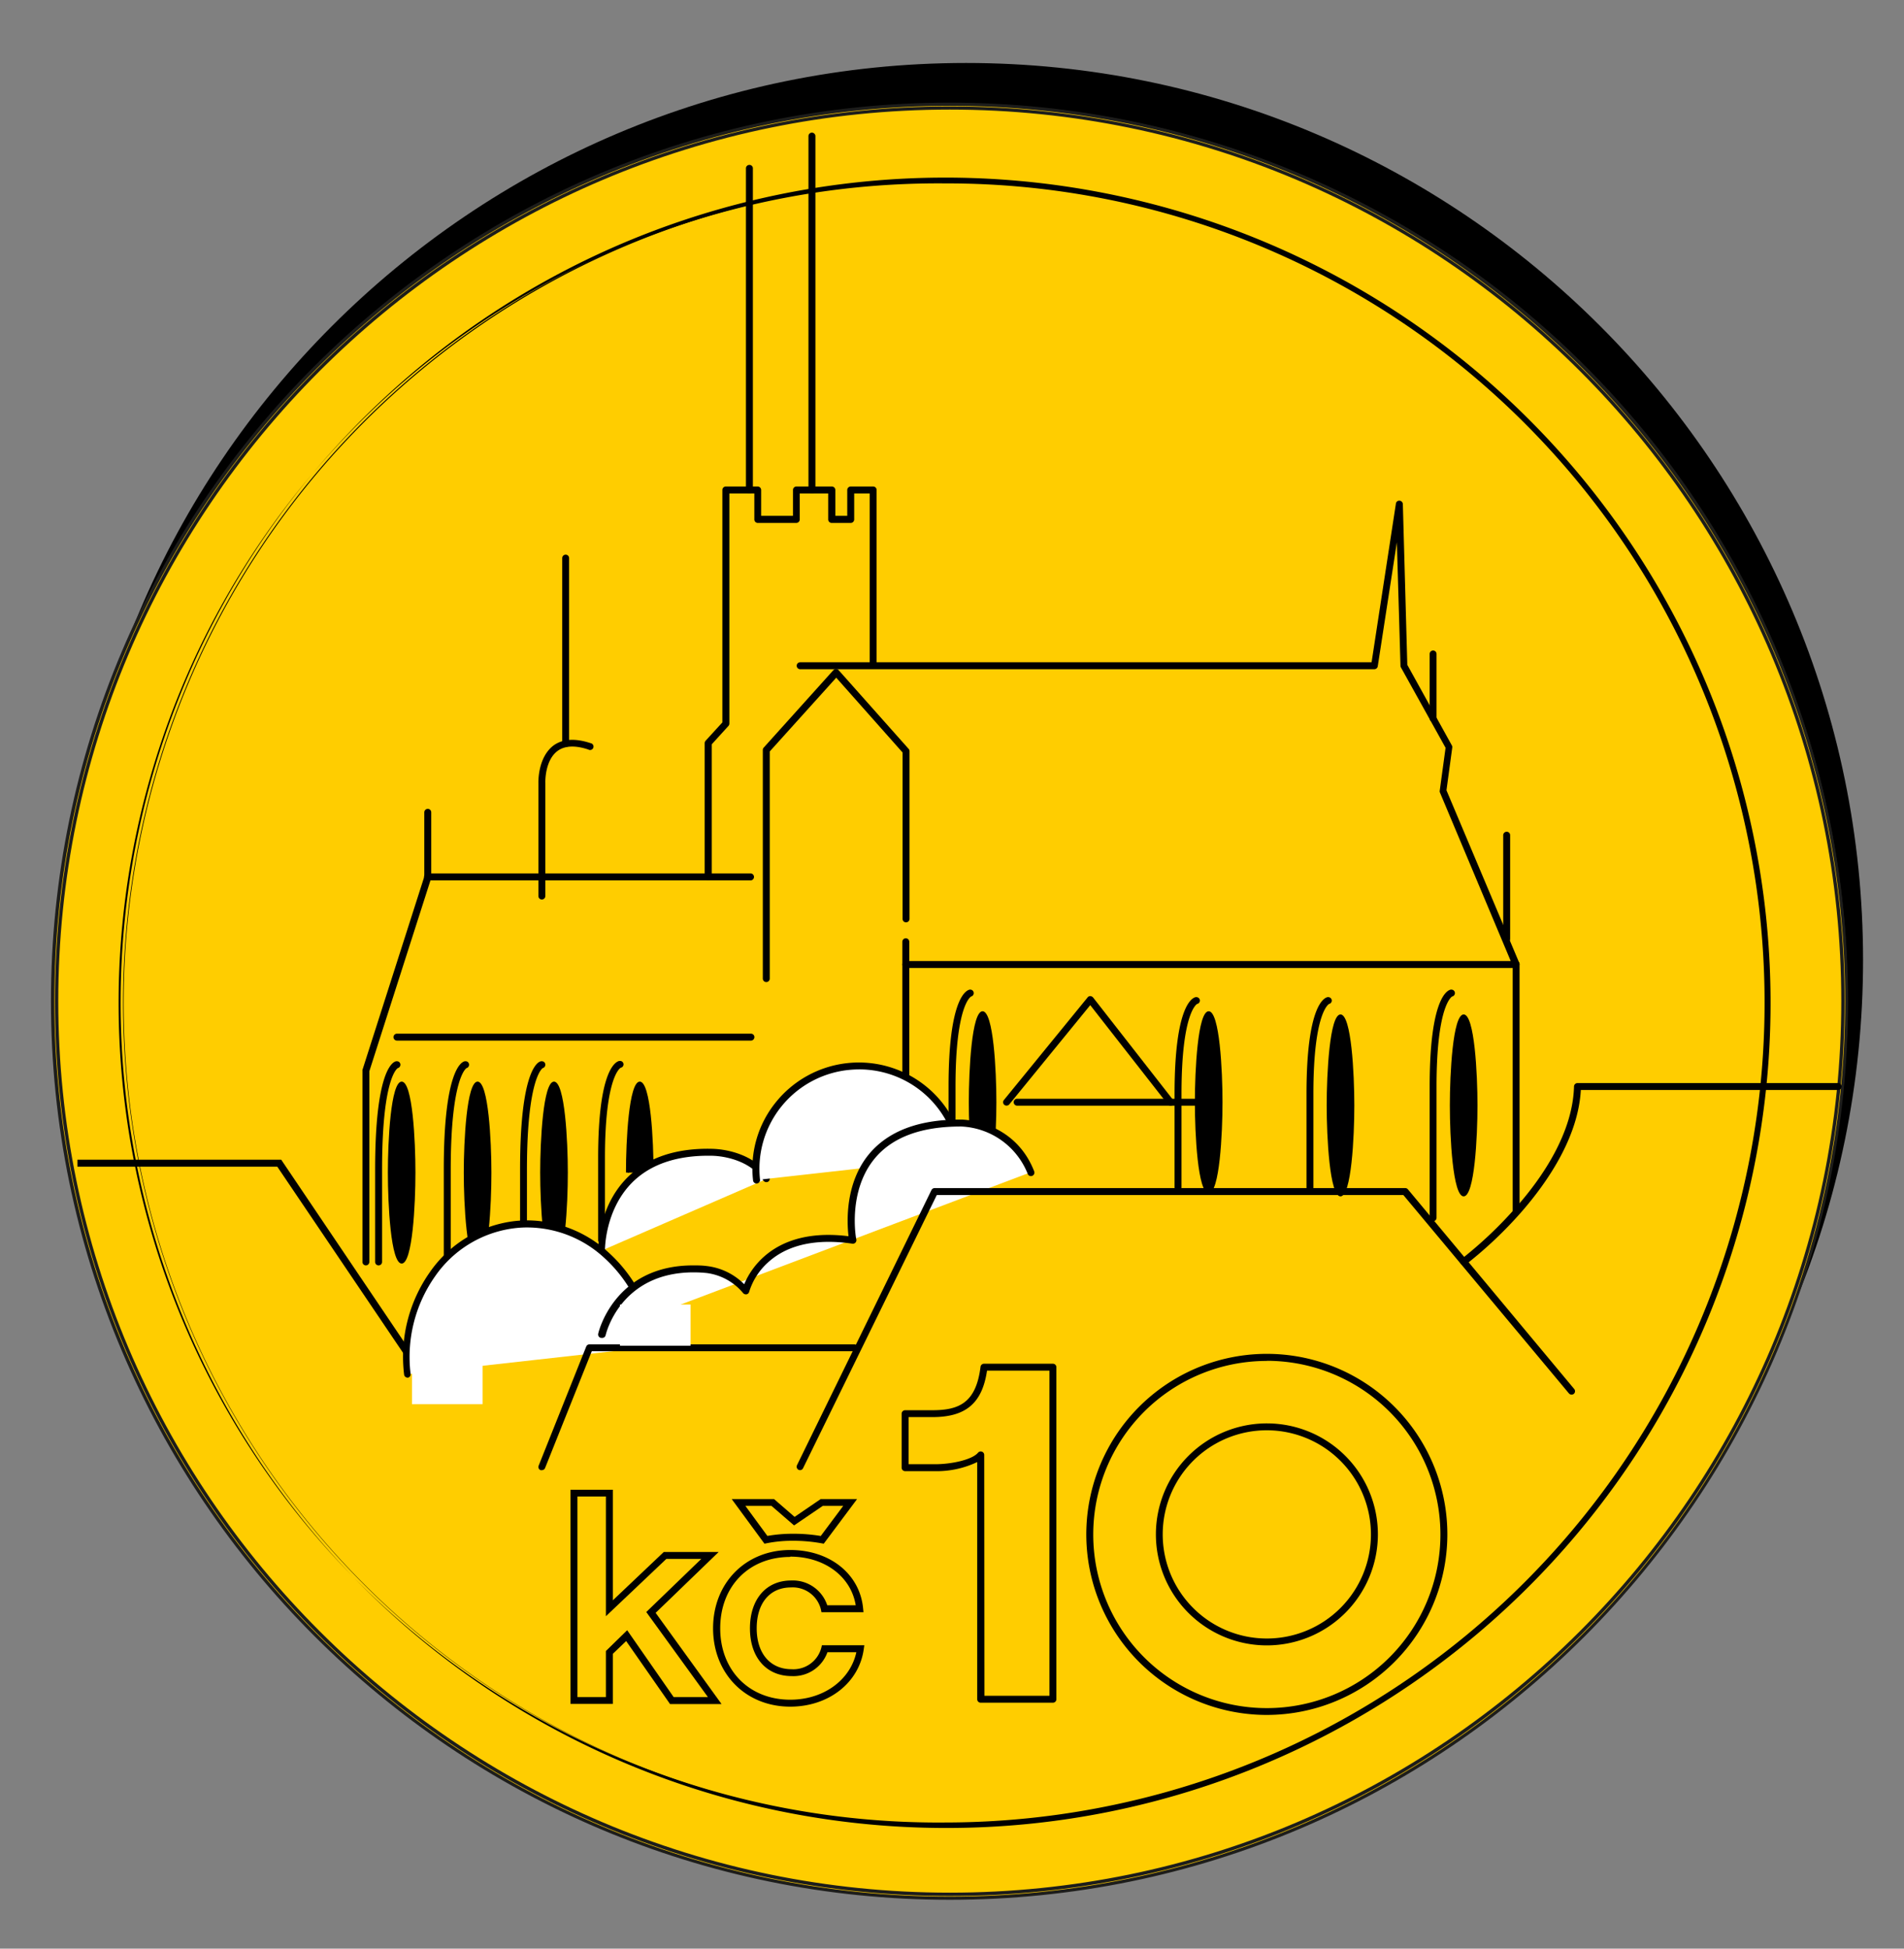 <svg id="Vrstva_1" data-name="Vrstva 1" xmlns="http://www.w3.org/2000/svg" viewBox="0 0 299 306"><rect x="0" y="0" width="299" height="306" fill="#808080" stroke="none"/><defs><style>.cls-1{fill:#ffcd00;}.cls-2{fill:#1d1d1b;}.cls-3{fill:#fff;}</style></defs><title>2_3</title><circle cx="151.71" cy="150.75" r="140.56"/><path d="M151.71,291.6C74,291.6,10.85,228.42,10.85,150.75S74,9.89,151.71,9.89,292.57,73.08,292.57,150.75,229.38,291.6,151.71,291.6Zm0-281.12C74.37,10.48,11.44,73.4,11.44,150.75S74.37,291,151.71,291,292,228.09,292,150.75,229.05,10.48,151.71,10.48Z"/><circle class="cls-1" cx="149.15" cy="157.22" r="140.56"/><path class="cls-2" d="M149.15,298A140.81,140.81,0,0,1,49.58,57.66,140.81,140.81,0,1,1,248.72,256.79,139.89,139.89,0,0,1,149.15,298Zm0-281.13A140.32,140.32,0,0,0,49.93,256.44,140.31,140.31,0,1,0,248.36,58,139.39,139.39,0,0,0,149.15,16.91Z"/><path class="cls-1" d="M149.15,298.08c-77.67,0-140.86-63.19-140.86-140.86S71.48,16.37,149.15,16.37,290,79.56,290,157.22,226.82,298.08,149.15,298.08Zm0-281.12C71.8,17,8.88,79.88,8.88,157.22S71.8,297.49,149.15,297.49s140.27-62.92,140.27-140.27S226.49,17,149.15,17Z"/><path class="cls-2" d="M149.15,298.33C71.34,298.33,8,235,8,157.22s63.3-141.1,141.11-141.1,141.1,63.3,141.1,141.1S227,298.33,149.15,298.33Zm0-281.71C71.62,16.62,8.54,79.69,8.54,157.22S71.62,297.83,149.15,297.83s140.6-63.07,140.6-140.61S226.68,16.62,149.15,16.62Zm0,281.12c-77.48,0-140.52-63-140.52-140.52s63-140.51,140.52-140.51,140.52,63,140.52,140.51S226.63,297.74,149.15,297.74Zm0-280.53c-77.21,0-140,62.81-140,140s62.81,140,140,140,140-62.81,140-140S226.35,17.21,149.15,17.21Z"/><path d="M57.46,198.46a.29.29,0,0,1-.29-.29v-30a.19.19,0,0,1,0-.08l9.73-30.39v-10.1a.3.3,0,0,1,.3-.29.29.29,0,0,1,.29.29V137.7a.22.22,0,0,1,0,.09l-9.73,30.39v30A.29.29,0,0,1,57.46,198.46Z"/><path d="M57.46,198.71a.54.54,0,0,1-.54-.54v-30a.45.45,0,0,1,0-.16l9.71-30.35V127.56a.55.55,0,0,1,.55-.54.54.54,0,0,1,.54.54V137.7a.88.88,0,0,1,0,.17L58,168.22v29.95A.55.55,0,0,1,57.46,198.71Zm9.7-71.15v10.18l-9.73,30.38v30l0,0a0,0,0,0,0,0,0V168.1l9.73-30.38V127.56Z"/><path d="M117.93,138H67.21a.3.3,0,1,1,0-.59h50.72a.3.3,0,0,1,0,.59Z"/><path d="M117.93,138.25H67.21a.55.55,0,1,1,0-1.09h50.72a.55.55,0,0,1,0,1.09Zm-50.72-.59v.09h50.72a0,0,0,0,0,0-.05Z"/><path d="M117.93,163.16H62.34a.3.3,0,1,1,0-.59h55.59a.3.3,0,0,1,0,.59Z"/><path d="M117.93,163.41H62.34a.55.55,0,0,1-.55-.55.55.55,0,0,1,.55-.54h55.59a.54.54,0,0,1,.54.54A.55.55,0,0,1,117.93,163.41Zm-55.59-.59v.09h55.59a0,0,0,0,0,0,0Z"/><path d="M59.45,198.46a.29.29,0,0,1-.29-.29V183.65c0-15.7,2.8-16.73,3.12-16.8a.28.28,0,0,1,.34.23.28.28,0,0,1-.21.34c-.08,0-2.66,1.25-2.66,16.23v14.52A.3.3,0,0,1,59.45,198.46Z"/><path d="M59.45,198.71a.54.54,0,0,1-.54-.54V183.65c0-15.57,2.76-16.93,3.32-17l.11,0a.54.54,0,0,1,.53.44.56.56,0,0,1-.4.64h0S60,169,60,183.65v14.52A.55.55,0,0,1,59.45,198.71Zm2.88-31.61c-.12,0-2.92.78-2.92,16.55v14.52l0,0a0,0,0,0,0,0,0V183.65c0-14.88,2.53-16.34,2.82-16.46l.3-.11-.24,0Z"/><path d="M70.24,198.46a.3.3,0,0,1-.3-.29V183.65c0-15.7,2.8-16.73,3.12-16.8a.29.29,0,0,1,.35.23.29.29,0,0,1-.21.34c-.08,0-2.67,1.25-2.67,16.23v14.52A.29.29,0,0,1,70.24,198.46Z"/><path d="M70.24,198.71a.55.55,0,0,1-.55-.54V183.65c0-15.57,2.77-16.93,3.32-17l.12,0a.53.53,0,0,1,.52.44.55.55,0,0,1-.39.64h0s-2.48,1.38-2.48,16v14.52A.54.54,0,0,1,70.24,198.71Zm2.87-31.61c-.12,0-2.92.78-2.92,16.55v14.52l0,0a0,0,0,0,0,0,0V183.65c0-14.87,2.53-16.34,2.82-16.46l.31-.11-.25,0Z"/><ellipse cx="63.08" cy="184.14" rx="1.92" ry="14.03"/><path d="M63.08,198.42c-1.72,0-2.17-9.35-2.17-14.29s.45-14.28,2.17-14.28,2.16,9.35,2.16,14.28S64.79,198.42,63.08,198.42Zm0-28.07c-.58,0-1.67,4.74-1.67,13.78s1.09,13.79,1.67,13.79,1.66-4.74,1.66-13.79S63.66,170.35,63.08,170.35Z"/><ellipse cx="75.04" cy="184.14" rx="1.92" ry="14.03"/><path d="M75,198.42c-1.71,0-2.17-9.35-2.17-14.29s.46-14.28,2.17-14.28,2.17,9.35,2.17,14.28S76.75,198.42,75,198.42Zm0-28.07c-.58,0-1.67,4.74-1.67,13.78s1.09,13.79,1.67,13.79,1.67-4.74,1.67-13.79S75.62,170.35,75,170.35Z"/><path d="M82.21,198.46a.29.29,0,0,1-.29-.29V183.65c0-15.7,2.79-16.73,3.11-16.8a.29.29,0,0,1,.35.23.29.29,0,0,1-.21.34c-.08,0-2.67,1.25-2.67,16.23v14.52A.29.29,0,0,1,82.21,198.46Z"/><path d="M82.21,198.71a.54.54,0,0,1-.54-.54V183.65c0-15.57,2.76-16.93,3.31-17l.12,0a.54.54,0,0,1,.53.44.56.56,0,0,1-.4.64h0s-2.48,1.38-2.48,16v14.52A.54.54,0,0,1,82.21,198.71Zm2.87-31.61c-.11,0-2.91.78-2.91,16.55v14.52l0,0a0,0,0,0,0,0,0V183.65c0-14.87,2.53-16.34,2.82-16.46l.31-.11-.25,0Z"/><ellipse cx="87.01" cy="184.14" rx="1.92" ry="14.03"/><path d="M87,198.42c-1.71,0-2.17-9.35-2.17-14.29s.46-14.28,2.17-14.28,2.17,9.35,2.17,14.28S88.73,198.42,87,198.42Zm0-28.07c-.58,0-1.67,4.74-1.67,13.78s1.09,13.79,1.67,13.79,1.67-4.74,1.67-13.79S87.59,170.35,87,170.35Z"/><path d="M94.48,195.05a.3.3,0,0,1-.3-.29V181.83c0-14,2.81-14.92,3.13-15a.3.3,0,0,1,.12.58c-.08,0-2.66,1.06-2.66,14.4v12.93A.29.29,0,0,1,94.48,195.05Z"/><path d="M94.48,195.3a.55.55,0,0,1-.55-.54V181.83c0-13.91,2.78-15.12,3.33-15.23h.1a.54.54,0,0,1,.12,1.07S95,168.85,95,181.83v12.93A.54.54,0,0,1,94.48,195.3Zm2.88-28.45v.25c-.12,0-2.92.7-2.92,14.73v12.93l0,0a0,0,0,0,0,0,0V181.83c0-13.28,2.54-14.54,2.82-14.64l.31-.1-.25,0Z"/><path d="M98.55,184.14c0-7.75.86-14,1.92-14s1.91,6.29,1.91,14"/><path d="M102.63,184.13h-.5c0-9-1.08-13.78-1.66-13.78s-1.67,4.74-1.67,13.78h-.5c0-4.93.45-14.28,2.17-14.28S102.63,179.2,102.63,184.13Z"/><polygon points="66.97 217.44 43.67 182.95 12.41 182.95 12.41 182.36 43.99 182.36 67.45 217.1 66.97 217.44"/><path d="M66.9,217.78l-.14-.21L43.54,183.2H12.16v-1.09h32L67.8,217.17ZM12.66,182.7H43.81L67,217.09l.08-.05L43.85,182.61H12.66Z"/><path d="M85.09,141a.29.29,0,0,1-.29-.29V123c0-.15-.12-3.94,2.24-5.71,1.37-1,3.26-1.14,5.62-.35a.3.3,0,1,1-.19.56c-2.17-.72-3.87-.64-5.07.26-2.12,1.58-2,5.2-2,5.23v17.77A.29.29,0,0,1,85.09,141Z"/><path d="M85.09,141.25a.54.54,0,0,1-.54-.54V123c0-.15-.13-4,2.34-5.91,1.43-1.06,3.41-1.2,5.85-.39a.54.54,0,1,1-.35,1c-2.07-.69-3.72-.61-4.84.23-2,1.49-1.92,4.88-1.91,5v17.77A.55.55,0,0,1,85.09,141.25Zm4.76-24.62a4.35,4.35,0,0,0-2.66.81c-2.26,1.7-2.14,5.47-2.14,5.5v17.77l0,0a0,0,0,0,0,0,0V122.94c0-.15-.08-3.79,2.11-5.43,1.26-.94,3.06-1.05,5.3-.3h0l.06,0A7.75,7.75,0,0,0,89.85,116.63Z"/><path d="M88.83,117.07a.29.29,0,0,1-.29-.3V87.64a.29.29,0,0,1,.58,0v29.13A.29.29,0,0,1,88.83,117.07Z"/><path d="M88.83,117.32a.55.55,0,0,1-.54-.55V87.64a.54.54,0,0,1,1.08,0v29.13A.55.55,0,0,1,88.83,117.32Zm0-29.68v29.13l0,0a0,0,0,0,0,0,0V87.64Z"/><path d="M120.33,154a.29.29,0,0,1-.29-.3v-35.9a.28.28,0,0,1,.08-.2l10.95-12.17a.29.29,0,0,1,.22-.1h0a.32.32,0,0,1,.22.1l11,12.37a.28.28,0,0,1,.08.2V144.3a.3.3,0,0,1-.3.29.29.29,0,0,1-.29-.29V118.08l-10.67-12-10.65,11.84v35.79A.29.29,0,0,1,120.33,154Z"/><path d="M120.33,154.22a.55.55,0,0,1-.54-.55v-35.9a.55.55,0,0,1,.14-.37l10.95-12.17a.56.56,0,0,1,.81,0l11,12.37a.52.52,0,0,1,.14.36V144.3a.55.55,0,0,1-.55.54.54.54,0,0,1-.54-.54V118.17l-10.42-11.75L120.88,118v35.69A.55.55,0,0,1,120.33,154.22Zm10.74-48.82.18.17-11,12.17v35.93l0,.05a0,0,0,0,0,0-.05V117.78l.06-.07,10.85-12L142.2,118V144.3h.09V118l-11-12.4Z"/><path d="M111.2,138a.29.29,0,0,1-.29-.3v-21a.37.37,0,0,1,.07-.2l2.71-3V76.94a.29.29,0,0,1,.29-.29h5a.3.3,0,0,1,.3.29v4.34h5.52V76.94a.29.29,0,0,1,.29-.29h5.56a.3.3,0,0,1,.3.29v4.34h2.37V76.94a.29.29,0,0,1,.3-.29h3.52a.29.29,0,0,1,.29.29v27.23a.3.3,0,1,1-.59,0V77.24h-2.93v4.33a.29.29,0,0,1-.29.3h-3a.29.29,0,0,1-.29-.3V77.24h-5v4.33a.29.29,0,0,1-.3.3H119a.29.29,0,0,1-.29-.3V77.24h-4.42v36.38a.31.31,0,0,1-.07.2l-2.7,3V137.7A.3.3,0,0,1,111.2,138Z"/><path d="M111.2,138.25a.54.54,0,0,1-.54-.55v-21a.59.59,0,0,1,.14-.37l2.64-2.89V76.94a.54.54,0,0,1,.54-.54h5a.55.55,0,0,1,.55.54V81h5V76.94a.54.54,0,0,1,.54-.54h5.56a.55.55,0,0,1,.55.54V81h1.87V76.94a.55.55,0,0,1,.55-.54h3.52a.54.54,0,0,1,.54.54v27.23a.55.55,0,1,1-1.09,0V77.49h-2.43v4.08a.55.55,0,0,1-.54.55h-3a.55.55,0,0,1-.54-.55V77.49h-4.47v4.08a.55.55,0,0,1-.55.55H119a.55.55,0,0,1-.54-.55V77.49h-3.92v36.13a.59.59,0,0,1-.14.37l-2.63,2.89V137.7A.55.55,0,0,1,111.2,138.25ZM114,76.9l0,36.7-2.77,3V137.7l0,.05a0,0,0,0,0,0-.05v-21l2.76-3V77h4.92v4.58l6.15.05,0-4.63h5.47v4.58l3,.05,0-4.63h3.43v27.18h.09V76.94l-3.56,0-.05,4.63H130.7V76.94l-5.61,0,0,4.63h-6V76.94Z"/><path d="M238.09,151.7H142.24a.29.29,0,0,1-.29-.29.3.3,0,0,1,.29-.3h95.41l-11.32-26.82a.39.39,0,0,1,0-.15l.92-6.76-7-12.7a.28.28,0,0,1,0-.13l-.65-22.14-3.4,22.18a.29.29,0,0,1-.29.25H125.65a.3.3,0,0,1,0-.59h90l3.85-25.13a.27.27,0,0,1,.31-.25.3.3,0,0,1,.28.29l.73,25.3,7,12.72a.29.29,0,0,1,0,.18l-.91,6.78,11.45,27.15a.3.3,0,0,1-.27.41Z"/><path d="M238.09,152H142.24a.54.54,0,0,1-.54-.54.55.55,0,0,1,.54-.55h95L226.1,124.39a.68.68,0,0,1,0-.28l.91-6.68L220,104.81a.47.47,0,0,1-.07-.25l-.57-19.4-3,19.47a.55.55,0,0,1-.54.46H125.65a.55.55,0,0,1-.54-.55.54.54,0,0,1,.54-.54h89.74l3.82-24.92a.53.53,0,0,1,.54-.46.56.56,0,0,1,.55.53L221,104.4l7,12.66a.54.54,0,0,1,.06.33l-.91,6.71,11.43,27.1a.54.54,0,0,1-.5.75Zm-95.85-.59v.09h95.85l0,0-11.48-27.26.93-6.84-7.05-12.86-.76-25.6,0,.25-3.93,25.38H125.65v.09h90.21l3.44-22.22.5,0,.65,22.14,7,12.79-.93,6.84L238,151.36Z"/><path d="M117.69,77.24a.3.3,0,0,1-.3-.3V26.37a.3.3,0,0,1,.59,0V76.94A.3.3,0,0,1,117.69,77.24Z"/><path d="M117.68,77.49a.55.55,0,0,1-.54-.55V26.37a.55.55,0,0,1,1.09,0V76.94A.55.55,0,0,1,117.68,77.49Zm0-51.12V76.94l0,0a0,0,0,0,0,0,0V26.37Z"/><path d="M127.5,77.24a.3.3,0,0,1-.29-.3V21.37a.29.29,0,0,1,.29-.29.3.3,0,0,1,.3.29V76.94A.31.31,0,0,1,127.5,77.24Z"/><path d="M127.5,77.49a.55.55,0,0,1-.54-.55V21.37a.54.54,0,0,1,.54-.54.55.55,0,0,1,.55.54V76.94A.55.55,0,0,1,127.5,77.49Zm0-56.16,0,55.61,0,0a0,0,0,0,0,0,0V21.37A0,0,0,0,0,127.5,21.33Z"/><path d="M142.24,169.45a.29.29,0,0,1-.29-.29V147.89a.3.3,0,0,1,.29-.3.31.31,0,0,1,.3.3v21.27A.3.3,0,0,1,142.24,169.45Z"/><path d="M142.24,169.7a.54.54,0,0,1-.54-.54V147.89a.55.55,0,0,1,.54-.55.55.55,0,0,1,.55.55v21.27A.55.55,0,0,1,142.24,169.7Zm0-21.81v21.27l0,0a0,0,0,0,0,0,0V147.89Z"/><path d="M183.82,173.37a.29.29,0,0,1-.24-.11l-12.37-15.82-12.92,15.83a.3.3,0,0,1-.41,0,.31.31,0,0,1,0-.42L171,156.78a.3.3,0,0,1,.23-.11c.11,0,.18,0,.23.11l12.6,16.12a.3.3,0,0,1-.05.41A.32.32,0,0,1,183.82,173.37Z"/><path d="M183.82,173.63a.55.55,0,0,1-.43-.21l-12.18-15.58-12.72,15.59a.57.57,0,0,1-.77.07.54.54,0,0,1-.07-.76l13.15-16.12a.52.52,0,0,1,.42-.2.66.66,0,0,1,.43.21l12.59,16.12a.56.56,0,0,1,.12.4.54.54,0,0,1-.21.36A.55.55,0,0,1,183.82,173.63ZM171.22,157l12.6,16.09h0l-12.59-16.18-.09,0L158,173.05a.06.06,0,0,0,0,.07Z"/><path d="M236.61,147.74a.31.31,0,0,1-.3-.3V131.15a.3.3,0,0,1,.3-.29.29.29,0,0,1,.29.29v16.29A.3.3,0,0,1,236.61,147.74Z"/><path d="M236.61,148a.55.55,0,0,1-.55-.55V131.15a.55.55,0,0,1,.55-.54.54.54,0,0,1,.54.54v16.29A.55.55,0,0,1,236.61,148Zm-.05-16.84v16.29l.05.05a0,0,0,0,0,0-.05V131.15Z"/><path d="M225.05,113.11a.29.29,0,0,1-.29-.29V102.69a.29.29,0,0,1,.58,0v10.13A.29.29,0,0,1,225.05,113.11Z"/><path d="M225.05,113.36a.54.54,0,0,1-.54-.54V102.69a.54.54,0,0,1,1.08,0v10.13A.54.54,0,0,1,225.05,113.36Zm0-10.67v10.13l0,0a0,0,0,0,0,0,0V102.69Z"/><path d="M187.89,173.37H159.73a.29.29,0,0,1,0-.58h28.16a.29.29,0,1,1,0,.58Z"/><path d="M187.89,173.63H159.73a.55.55,0,0,1-.54-.55.54.54,0,0,1,.54-.54h28.16a.54.54,0,0,1,.54.54A.55.55,0,0,1,187.89,173.63ZM159.73,173v.09h28.16s0,0,0,0Z"/><path d="M149.5,183.84a.29.29,0,0,1-.29-.29V170.63c0-14,2.8-14.92,3.12-15a.3.3,0,0,1,.35.23.3.3,0,0,1-.23.34c-.07,0-2.65,1.06-2.65,14.41v12.92A.3.3,0,0,1,149.5,183.84Z"/><path d="M149.5,184.09a.54.54,0,0,1-.54-.54V170.63c0-13.91,2.77-15.13,3.33-15.23h.09a.55.55,0,0,1,.13,1.08s-2.46,1.18-2.46,14.16v12.92A.55.55,0,0,1,149.5,184.09Zm2.88-28.45v.25c-.12,0-2.92.7-2.92,14.74v12.92l0,0s.05,0,.05,0V170.63c0-13.28,2.53-14.54,2.82-14.64l.31-.11-.25.05Z"/><path class="cls-3" d="M64,215.79c-1.31-11.79,6.24-22.31,16.88-23.5s20.33,7.41,21.65,19.19"/><path d="M64,216.08a.29.29,0,0,1-.29-.26,22.85,22.85,0,0,1,4-15.93,18.38,18.38,0,0,1,27.68-3.09,22.86,22.86,0,0,1,7.42,14.65.29.29,0,0,1-.26.32.29.29,0,0,1-.32-.26A22.31,22.31,0,0,0,95,197.24a17.8,17.8,0,0,0-26.81,3,22.28,22.28,0,0,0-3.91,15.51.29.29,0,0,1-.26.33Z"/><path d="M64,216.33a.54.54,0,0,1-.54-.48,23.09,23.09,0,0,1,4.06-16.1,18.9,18.9,0,0,1,13.3-8,19.92,19.92,0,0,1,2-.11,18.93,18.93,0,0,1,12.7,5,23.07,23.07,0,0,1,7.51,14.8.54.54,0,0,1-.48.6h0a.56.56,0,0,1-.59-.48,22,22,0,0,0-7.15-14.11,17.86,17.86,0,0,0-12-4.7,15.61,15.61,0,0,0-1.93.11,17.79,17.79,0,0,0-12.54,7.54,22,22,0,0,0-3.86,15.35.54.54,0,0,1-.11.4.57.57,0,0,1-.37.2Zm18.86-24.19a18.62,18.62,0,0,0-2,.11A18.42,18.42,0,0,0,68,200a22.61,22.61,0,0,0-4,15.75l0,0v0l0-.05A22.49,22.49,0,0,1,68,200.09a18.34,18.34,0,0,1,12.9-7.75,16.31,16.31,0,0,1,2-.11,18.37,18.37,0,0,1,12.3,4.83,22.52,22.52,0,0,1,7.32,14.43l0,.29v-.25A22.38,22.38,0,0,0,95.26,197,18.49,18.49,0,0,0,82.89,192.14Z"/><ellipse cx="154.3" cy="173.08" rx="1.92" ry="14.03"/><path d="M154.3,187.36c-1.71,0-2.16-9.34-2.16-14.28s.45-14.28,2.16-14.28,2.17,9.34,2.17,14.28S156,187.36,154.3,187.36Zm0-28.06c-.58,0-1.66,4.73-1.66,13.78s1.08,13.78,1.66,13.78,1.67-4.73,1.67-13.78S154.89,159.3,154.3,159.3Z"/><path class="cls-3" d="M94.48,196.38S94.11,180.6,111.73,181c2.39,0,6.61.93,8.6,4.15"/><path d="M94.48,196.68a.31.31,0,0,1-.3-.29c0-.27-.1-6.68,4.49-11.28,3-3.07,7.46-4.58,13.06-4.46,2.89.06,7,1.22,8.85,4.29a.29.29,0,0,1-.09.41.31.31,0,0,1-.41-.1c-1.78-2.87-5.61-3.95-8.36-4-5.43-.1-9.7,1.34-12.64,4.28-4.41,4.43-4.31,10.79-4.31,10.86a.3.3,0,0,1-.29.3Z"/><path d="M94.49,196.93h0a.55.55,0,0,1-.55-.53c0-.28-.09-6.8,4.56-11.47,3.12-3.13,7.6-4.65,13.25-4.53,3,.06,7.1,1.25,9.06,4.41a.56.56,0,0,1-.18.75.57.57,0,0,1-.75-.17c-1.73-2.79-5.47-3.85-8.15-3.9-5.38-.09-9.57,1.32-12.46,4.21C95,190,95,196.12,95,196.37a.55.55,0,0,1-.53.56Zm16.61-16c-5.23,0-9.35,1.47-12.25,4.38-4.51,4.52-4.42,10.84-4.42,11.11l0,0s0,0,0-.05c0-.26,0-6.58,4.39-11,3-3,7.28-4.47,12.82-4.36,2.8.06,6.73,1.17,8.57,4.13h0c.08,0,.08,0,.07-.05-1.85-3-5.81-4.11-8.64-4.17Z"/><path class="cls-3" d="M118.8,185.3a16.17,16.17,0,0,1,32.14-3.59"/><path d="M118.8,185.6a.28.28,0,0,1-.29-.26,16.43,16.43,0,0,1,14.54-18.14,16.47,16.47,0,0,1,18.19,14.48.31.31,0,0,1-.26.33.3.3,0,0,1-.33-.26,15.89,15.89,0,0,0-28.18-8.11,15.67,15.67,0,0,0-3.38,11.63.3.3,0,0,1-.26.33Z"/><path d="M118.8,185.85a.54.54,0,0,1-.54-.49,16.5,16.5,0,0,1,3.56-12.25,16.73,16.73,0,0,1,29.67,8.54.55.55,0,0,1-.48.6h0a.56.56,0,0,1-.6-.48,15.57,15.57,0,0,0-15.5-13.84,17.47,17.47,0,0,0-1.76.1,15.61,15.61,0,0,0-13.8,17.21.52.52,0,0,1-.12.4.49.49,0,0,1-.36.2Zm16.09-18.5a15.69,15.69,0,0,0-1.81.1,16.19,16.19,0,0,0-14.32,17.86l0,0v0a16.17,16.17,0,0,1,14.28-17.81,15.7,15.7,0,0,1,1.81-.11,16.08,16.08,0,0,1,16,14.29l0,.29v-.25a.09.09,0,0,0,0,0A16.17,16.17,0,0,0,134.89,167.35Z"/><path class="cls-3" d="M94.48,209.55s2.41-11.48,16.45-10.21a9.47,9.47,0,0,1,6.15,3.37s2.43-10.11,16.81-8c0,0-3.59-18.56,17.05-18.41a12.21,12.21,0,0,1,10.91,7.79"/><path d="M94.48,209.84h-.07a.29.29,0,0,1-.22-.35c0-.12,2.63-11.72,16.76-10.44a9.63,9.63,0,0,1,6,3.07c.75-2.05,4.33-9.37,16.58-7.71-.23-1.68-.82-8.27,3.15-13,2.92-3.52,7.64-5.31,14-5.31H151a12.58,12.58,0,0,1,11.17,8,.29.29,0,0,1-.55.21,12,12,0,0,0-10.63-7.6c-6.33,0-10.95,1.67-13.8,5.1-4.38,5.27-3,12.88-3,13a.29.29,0,0,1-.33.35c-5.79-.87-10.48.2-13.56,3.09a10.57,10.57,0,0,0-2.93,4.64.29.29,0,0,1-.22.21.27.27,0,0,1-.29-.1,9.18,9.18,0,0,0-5.94-3.25c-13.62-1.24-16.12,9.86-16.15,10A.29.29,0,0,1,94.48,209.84Z"/><path d="M94.48,210.09h-.12a.54.54,0,0,1-.42-.64c0-.11,2.46-10.74,14.88-10.74.7,0,1.42,0,2.16.1a9.89,9.89,0,0,1,5.89,2.86c.92-2.23,4.14-7.75,13.24-7.75a24.59,24.59,0,0,1,3.14.21c-.26-2.23-.55-8.36,3.24-12.92,3-3.58,7.76-5.4,14.21-5.4H151c.08,0,8.29.1,11.41,8.14a.55.55,0,0,1-.32.7.54.54,0,0,1-.7-.31,11.78,11.78,0,0,0-10.4-7.44h-.16c-6.16,0-10.69,1.68-13.45,5-4.26,5.12-3,12.44-2.9,12.75a.57.57,0,0,1-.14.48.54.54,0,0,1-.39.17h-.09a25.28,25.28,0,0,0-3.69-.29c-4.06,0-7.31,1.12-9.66,3.32a10.32,10.32,0,0,0-2.86,4.52.54.54,0,0,1-.4.4.58.58,0,0,1-.55-.19,8.93,8.93,0,0,0-5.76-3.16c-.7-.07-1.39-.1-2-.1-11.6,0-13.81,9.77-13.83,9.87A.55.55,0,0,1,94.48,210.09Zm14.34-10.89c-12,0-14.37,10.24-14.39,10.34h0l0,.06h0a.05.05,0,0,0,0,0c0-.1,2.25-10.27,14.32-10.27.68,0,1.38,0,2.09.1a9.35,9.35,0,0,1,6.11,3.35l.32,0-.24-.06a10.54,10.54,0,0,1,3-4.76c2.44-2.29,5.81-3.46,10-3.46a25.13,25.13,0,0,1,3.77.3h0l.05-.05c-.06-.32-1.4-7.87,3-13.17,2.86-3.44,7.51-5.19,13.83-5.19H151a12.25,12.25,0,0,1,10.86,7.76c.08,0,.09,0,.08,0-3-7.7-10.86-7.82-10.94-7.82h-.25c-6.29,0-10.94,1.76-13.82,5.22-3.86,4.65-3.34,11-3.09,12.85l0,.33-.32,0a25.58,25.58,0,0,0-3.4-.25c-9.33,0-12.25,6-12.92,7.8l-.14.38-.28-.3a9.33,9.33,0,0,0-5.83-3C110.21,199.23,109.51,199.2,108.82,199.2Z"/><path d="M185,186.77a.29.29,0,0,1-.3-.29V171.8c0-14,2.81-14.92,3.13-15a.3.3,0,0,1,.12.58c-.08,0-2.66,1.06-2.66,14.4v14.68A.29.29,0,0,1,185,186.77Z"/><path d="M185,187a.55.55,0,0,1-.55-.54V171.8c0-13.9,2.78-15.12,3.33-15.22h.1a.56.56,0,0,1,.54.44.54.54,0,0,1-.42.63s-2.46,1.18-2.46,14.16v14.68A.54.54,0,0,1,185,187Zm2.88-30.2v.25c-.12,0-2.92.7-2.92,14.73v14.68l0,0a0,0,0,0,0,0,0V171.8c0-13.28,2.54-14.54,2.82-14.64l.31-.1-.25,0Z"/><path d="M205.71,186.77a.29.29,0,0,1-.29-.29V171.8c0-14,2.8-14.92,3.12-15a.29.29,0,0,1,.34.24.3.3,0,0,1-.22.34c-.07,0-2.66,1.06-2.66,14.4v14.68A.29.29,0,0,1,205.71,186.77Z"/><path d="M205.71,187a.54.54,0,0,1-.54-.54V171.8c0-13.9,2.77-15.12,3.32-15.22h.1a.56.56,0,0,1,.54.44.54.54,0,0,1-.41.63s-2.47,1.18-2.47,14.16v14.68A.54.54,0,0,1,205.71,187Zm2.88-30.2v.25c-.11,0-2.91.7-2.91,14.73v14.68l0,0a0,0,0,0,0,0,0V171.8c0-13.28,2.54-14.54,2.83-14.64l.3-.1-.24,0Z"/><path d="M225.05,191.53a.29.29,0,0,1-.29-.3v-20.6c0-14,2.8-14.92,3.12-15a.29.29,0,0,1,.34.23.29.29,0,0,1-.22.34c-.08,0-2.66,1.06-2.66,14.41v20.6A.29.29,0,0,1,225.05,191.53Z"/><path d="M225.05,191.78a.55.55,0,0,1-.54-.55v-20.6c0-13.91,2.77-15.13,3.32-15.23h.1a.56.56,0,0,1,.54.45.55.55,0,0,1-.42.63s-2.46,1.18-2.46,14.16v20.6A.55.55,0,0,1,225.05,191.78Zm2.88-36.14v.25c-.12,0-2.92.7-2.92,14.74v20.6l0,.05a0,0,0,0,0,0-.05v-20.6c0-13.28,2.54-14.54,2.83-14.64l.3-.11-.24.05Z"/><ellipse cx="189.81" cy="173.08" rx="1.92" ry="14.03"/><path d="M189.81,187.36c-1.72,0-2.17-9.34-2.17-14.28s.45-14.28,2.17-14.28,2.17,9.34,2.17,14.28S191.52,187.36,189.81,187.36Zm0-28.06c-.58,0-1.67,4.73-1.67,13.78s1.09,13.78,1.67,13.78,1.67-4.73,1.67-13.78S190.39,159.3,189.81,159.3Z"/><ellipse cx="210.51" cy="173.58" rx="1.92" ry="14.03"/><path d="M210.51,187.87c-1.71,0-2.17-9.35-2.17-14.28s.46-14.29,2.17-14.29,2.17,9.35,2.17,14.29S212.22,187.87,210.51,187.87Zm0-28.07c-.58,0-1.67,4.74-1.67,13.79s1.09,13.78,1.67,13.78,1.67-4.74,1.67-13.78S211.09,159.8,210.51,159.8Z"/><ellipse cx="229.85" cy="173.58" rx="1.92" ry="14.03"/><path d="M229.85,187.87c-1.71,0-2.17-9.35-2.17-14.28s.46-14.29,2.17-14.29,2.17,9.35,2.17,14.29S231.56,187.87,229.85,187.87Zm0-28.07c-.58,0-1.67,4.74-1.67,13.79s1.09,13.78,1.67,13.78,1.67-4.74,1.67-13.78S230.43,159.8,229.85,159.8Z"/><path d="M238.09,190.42a.29.29,0,0,1-.29-.3V151.41a.29.29,0,1,1,.58,0v38.71A.29.29,0,0,1,238.09,190.42Z"/><path d="M238.09,190.67a.55.55,0,0,1-.54-.55V151.41a.54.54,0,1,1,1.08,0v38.71A.55.55,0,0,1,238.09,190.67Zm0-39.26v38.71l0,0a0,0,0,0,0,0,0V151.41Z"/><path d="M85.09,230.61a.23.23,0,0,1-.11,0,.29.29,0,0,1-.16-.38l7.47-18.71a.31.31,0,0,1,.28-.18h41.6a.29.29,0,0,1,0,.58H92.77l-7.4,18.53A.31.31,0,0,1,85.09,230.61Z"/><path d="M85.09,230.86a.48.48,0,0,1-.2,0,.53.53,0,0,1-.3-.7l7.47-18.71a.53.53,0,0,1,.51-.34h41.6a.54.54,0,0,1,0,1.08H92.93L85.6,230.52A.53.53,0,0,1,85.09,230.86Zm7.48-19.29L85.05,230.3a0,0,0,0,0,0,.06h0s0,0,0,0l7.47-18.69h41.57v-.08Z"/><path d="M125.65,230.61a.31.31,0,0,1-.13,0,.28.28,0,0,1-.13-.39L146.5,187a.3.3,0,0,1,.27-.16h73.91a.3.3,0,0,1,.22.1L247,218.28a.28.28,0,0,1,0,.41.29.29,0,0,1-.41,0l-26-31.24H147l-21,43A.29.29,0,0,1,125.65,230.61Z"/><path d="M125.65,230.86a.69.69,0,0,1-.24-.05.55.55,0,0,1-.25-.73l21.12-43.21a.55.55,0,0,1,.49-.3h73.91a.53.53,0,0,1,.41.19l26.12,31.36a.54.54,0,0,1-.06.76.56.56,0,0,1-.77-.07l-26-31.15H147.11l-21,42.9A.53.53,0,0,1,125.65,230.86Zm21.12-43.79L125.61,230.3a0,0,0,0,0,0,.06h0a0,0,0,0,0,0,0l21.11-43.18h73.86l.07.09,26,31.24c.08,0,.09,0,.07-.05l-26.12-31.36Z"/><path d="M229.85,198.42a.29.29,0,0,1-.18-.53,64.16,64.16,0,0,0,8.76-8.32c4-4.6,8.81-11.61,9-19a.28.28,0,0,1,.29-.28h40.94a.29.29,0,1,1,0,.58H248c-.31,7.42-5.13,14.44-9.14,19.05a65.31,65.31,0,0,1-8.84,8.4A.32.32,0,0,1,229.85,198.42Z"/><path d="M229.85,198.67a.56.56,0,0,1-.44-.22.58.58,0,0,1-.1-.4.51.51,0,0,1,.22-.36,64.11,64.11,0,0,0,8.71-8.29c4-4.56,8.75-11.52,8.94-18.79a.54.54,0,0,1,.54-.53h40.94a.54.54,0,1,1,0,1.08H248.25c-.41,7.42-5.21,14.4-9.19,19a64.22,64.22,0,0,1-8.89,8.43A.52.52,0,0,1,229.85,198.67Zm17.87-28.09c-.23,7.46-5.07,14.53-9.1,19.15a64.55,64.55,0,0,1-8.79,8.35l0,.07,0,0h0a65.55,65.55,0,0,0,8.8-8.36c4-4.56,8.77-11.54,9.08-18.9v-.24h40.89v-.08Z"/><rect class="cls-3" x="97.36" y="204.85" width="11.08" height="6.47"/><rect class="cls-3" x="64.7" y="214.03" width="11.08" height="6.47"/><path d="M165.35,267.13H154a.29.29,0,0,1-.29-.29V229.13c-1.47,1.07-4.46,1.64-6.84,1.64h-4.73a.3.3,0,0,1-.3-.29V222a.3.3,0,0,1,.3-.3h4.29c4.16,0,7.08-1.2,7.8-7a.29.29,0,0,1,.29-.26h10.83a.29.29,0,0,1,.29.29v52.16A.29.29,0,0,1,165.35,267.13Zm-11-.59h10.75V215H154.78c-.71,5.18-3.14,7.3-8.35,7.3h-4v7.9h4.44c2.61,0,5.91-.71,6.91-1.9a.28.28,0,0,1,.32-.09.29.29,0,0,1,.2.28Z"/><path d="M165.35,267.38H154a.54.54,0,0,1-.54-.54V229.59a14.76,14.76,0,0,1-6.59,1.43h-4.73a.55.55,0,0,1-.55-.54V222a.55.55,0,0,1,.55-.55h4.29c4.15,0,6.85-1.14,7.55-6.82a.55.55,0,0,1,.54-.48h10.83a.54.54,0,0,1,.54.54v52.16A.54.54,0,0,1,165.35,267.38ZM154,228.64v38.2l11.39,0a0,0,0,0,0,0,0V214.68l-10.87,0c-.78,6.07-3.79,7.3-8.09,7.3h-4.29a0,0,0,0,0,0,.05v8.49l4.78,0c2.17,0,5.18-.5,6.69-1.59Zm11.34,38.15H154.05V228.47l-.05-.05,0,0c-1.08,1.29-4.47,2-7.1,2h-4.69V222h4.25c5.07,0,7.42-2.05,8.1-7.09l0-.21H165.3Zm-10.75-.5H164.8V215.23H155c-.75,5.11-3.32,7.3-8.56,7.3h-3.75v7.4h4.19c2.5,0,5.78-.69,6.71-1.81a.55.55,0,0,1,.61-.16.54.54,0,0,1,.36.51Z"/><path d="M198.94,269.05A28.1,28.1,0,1,1,227,241,28.13,28.13,0,0,1,198.94,269.05Zm0-55.61A27.51,27.51,0,1,0,226.45,241,27.54,27.54,0,0,0,198.94,213.44Z"/><path d="M198.94,269.3A28.35,28.35,0,1,1,227.29,241,28.38,28.38,0,0,1,198.94,269.3Zm0-56.2A27.85,27.85,0,1,0,226.79,241,27.87,27.87,0,0,0,198.94,213.1Zm0,55.61A27.76,27.76,0,1,1,226.7,241,27.79,27.79,0,0,1,198.94,268.71Zm0-55A27.26,27.26,0,1,0,226.2,241,27.28,27.28,0,0,0,198.94,213.69Z"/><path d="M198.94,258.13A17.18,17.18,0,1,1,216.13,241,17.2,17.2,0,0,1,198.94,258.13Zm0-33.78a16.6,16.6,0,1,0,16.6,16.6A16.61,16.61,0,0,0,198.94,224.35Z"/><path d="M198.94,258.38A17.43,17.43,0,1,1,216.38,241,17.45,17.45,0,0,1,198.94,258.38Zm0-34.36A16.93,16.93,0,1,0,215.88,241,16.95,16.95,0,0,0,198.94,224Zm0,33.78A16.85,16.85,0,1,1,215.79,241,16.87,16.87,0,0,1,198.94,257.8Zm0-33.2A16.35,16.35,0,1,0,215.29,241,16.37,16.37,0,0,0,198.94,224.6Z"/><path d="M112.82,267.33h-7.47l-7-10L96,259.62v7.71H89.84V234.2H96v17.69L104.3,244h7.9l-9.61,9.28Zm-7.16-.58h6l-9.84-13.58,8.92-8.62h-6.2l-9.14,8.71V234.78h-5v32h5v-7.38l3-2.95Z"/><path d="M113.31,267.59h-8.09l-6.89-9.89-2.09,2v7.87H89.59V233.94h6.65V251.3l8-7.59h8.62l-9.9,9.56Zm-7.83-.5h6.85l-10.07-13.88,9.32-9H104.4l-8.66,8.26v-18H90.09v32.65h5.65v-7.58l2.66-2.57Zm6.67-.09h-6.62l-7.12-10.2-2.76,2.67V267H90.18V234.53h5.47v18.15l8.79-8.38h6.92l-9.21,8.9Zm-6.36-.5h5.38l-9.68-13.36,8.64-8.34h-5.49l-9.49,9V235H90.68V266.5h4.47v-7.24L98.49,256Z"/><path d="M124.1,267.7c-6.87,0-11.87-5.07-11.87-12s5-12.05,11.87-12.05c6.09,0,10.69,3.68,11.19,9l0,.32h-6.09l0-.24a4.81,4.81,0,0,0-5-3.65c-3.47,0-5.63,2.55-5.63,6.67s2.24,6.67,5.72,6.67a4.76,4.76,0,0,0,4.91-3.53l.06-.23h6.17l-.05.34C134.67,264.08,130,267.7,124.1,267.7Zm0-23.51c-6.64,0-11.28,4.71-11.28,11.46s4.64,11.46,11.28,11.46c5.49,0,9.83-3.26,10.69-8h-5a5.35,5.35,0,0,1-5.42,3.75c-3.83,0-6.31-2.84-6.31-7.25s2.44-7.26,6.22-7.26a5.44,5.44,0,0,1,5.48,3.89h4.95C134.05,247.5,129.75,244.19,124.1,244.19Z"/><path d="M124.1,268c-7,0-12.12-5.18-12.12-12.3s5.1-12.3,12.12-12.3c6.22,0,10.93,3.77,11.44,9.17l.06.6H129l-.09-.45a4.55,4.55,0,0,0-4.7-3.44c-3.32,0-5.38,2.46-5.38,6.42s2.14,6.42,5.47,6.42a4.53,4.53,0,0,0,4.67-3.34l.1-.42h6.66l-.09.63C134.9,264.24,130.14,268,124.1,268Zm0-24.1c-6.73,0-11.62,5-11.62,11.8s4.89,11.8,11.62,11.8c5.79,0,10.34-3.53,11.07-8.59v-.05h-5.69v0a5,5,0,0,1-5.16,3.72c-3.63,0-6-2.72-6-6.92s2.25-6.92,5.88-6.92a5.06,5.06,0,0,1,5.2,3.85v0h5.61v-.05C134.56,247.43,130.06,243.85,124.1,243.85Zm0,23.51c-6.79,0-11.53-4.82-11.53-11.71s4.74-11.71,11.53-11.71c5.73,0,10.18,3.41,10.82,8.31l0,.28h-5.43l0-.19a5.18,5.18,0,0,0-5.24-3.7c-3.63,0-6,2.75-6,7s2.38,7,6.06,7a5.07,5.07,0,0,0,5.18-3.57l.06-.18h5.52l-.06.3C134.15,264,129.66,267.36,124.1,267.36Zm0-22.92c-6.49,0-11,4.61-11,11.21s4.54,11.21,11,11.21c5.2,0,9.42-3.05,10.38-7.46h-4.54a5.65,5.65,0,0,1-5.61,3.75c-4,0-6.56-2.94-6.56-7.5s2.54-7.51,6.47-7.51a5.69,5.69,0,0,1,5.67,3.89h4.47C133.64,247.54,129.46,244.44,124.1,244.44Z"/><path d="M120.16,242.13l-4.76-6.5h6.06l3.31,2.86,4.18-2.86h5.14l-4.84,6.49-.18,0a25.82,25.82,0,0,0-4.48-.4,20.38,20.38,0,0,0-4.24.4Zm4.43-1a26,26,0,0,1,4.41.37l3.92-5.25h-3.79l-4.41,3-3.47-3h-4.69l3.84,5.25A21.44,21.44,0,0,1,124.59,241.1Z"/><path d="M120.05,242.41l-5.14-7h6.65l3.22,2.79,4.09-2.79h5.72l-5.23,7-.33-.06a25.37,25.37,0,0,0-4.44-.4,20.86,20.86,0,0,0-4.19.39Zm-4.16-6.53,4.37,6h0a20.18,20.18,0,0,1,4.3-.41,25.44,25.44,0,0,1,4.53.41h0l4.45-6H129l-4.28,2.92-3.38-2.92Zm13.22,5.87-.15,0a25.61,25.61,0,0,0-4.37-.37,21.65,21.65,0,0,0-4.14.36l-.15,0L116.07,236h5.27l3.4,2.94,4.32-2.94h4.36Zm-4.52-.9a25.72,25.72,0,0,1,4.3.35l3.53-4.73h-3.21l-4.51,3.07-3.55-3.07h-4.1l3.46,4.72A23,23,0,0,1,124.59,240.85Z"/><path d="M148.46,286.68A129.22,129.22,0,0,1,98.18,38.46,129.22,129.22,0,0,1,198.75,276.53,128.53,128.53,0,0,1,148.46,286.68Zm0-258.25a129.1,129.1,0,0,0-50.24,248A129.1,129.1,0,0,0,198.7,38.57,128.24,128.24,0,0,0,148.46,28.43Z"/><path d="M148.46,287.05A129.6,129.6,0,0,1,98,38.11,129.59,129.59,0,0,1,198.89,276.87,128.66,128.66,0,0,1,148.46,287.05Zm0-258.25a128.7,128.7,0,1,0,0,257.39A128.73,128.73,0,0,0,198.55,38.91,127.87,127.87,0,0,0,148.46,28.8Z"/></svg>
